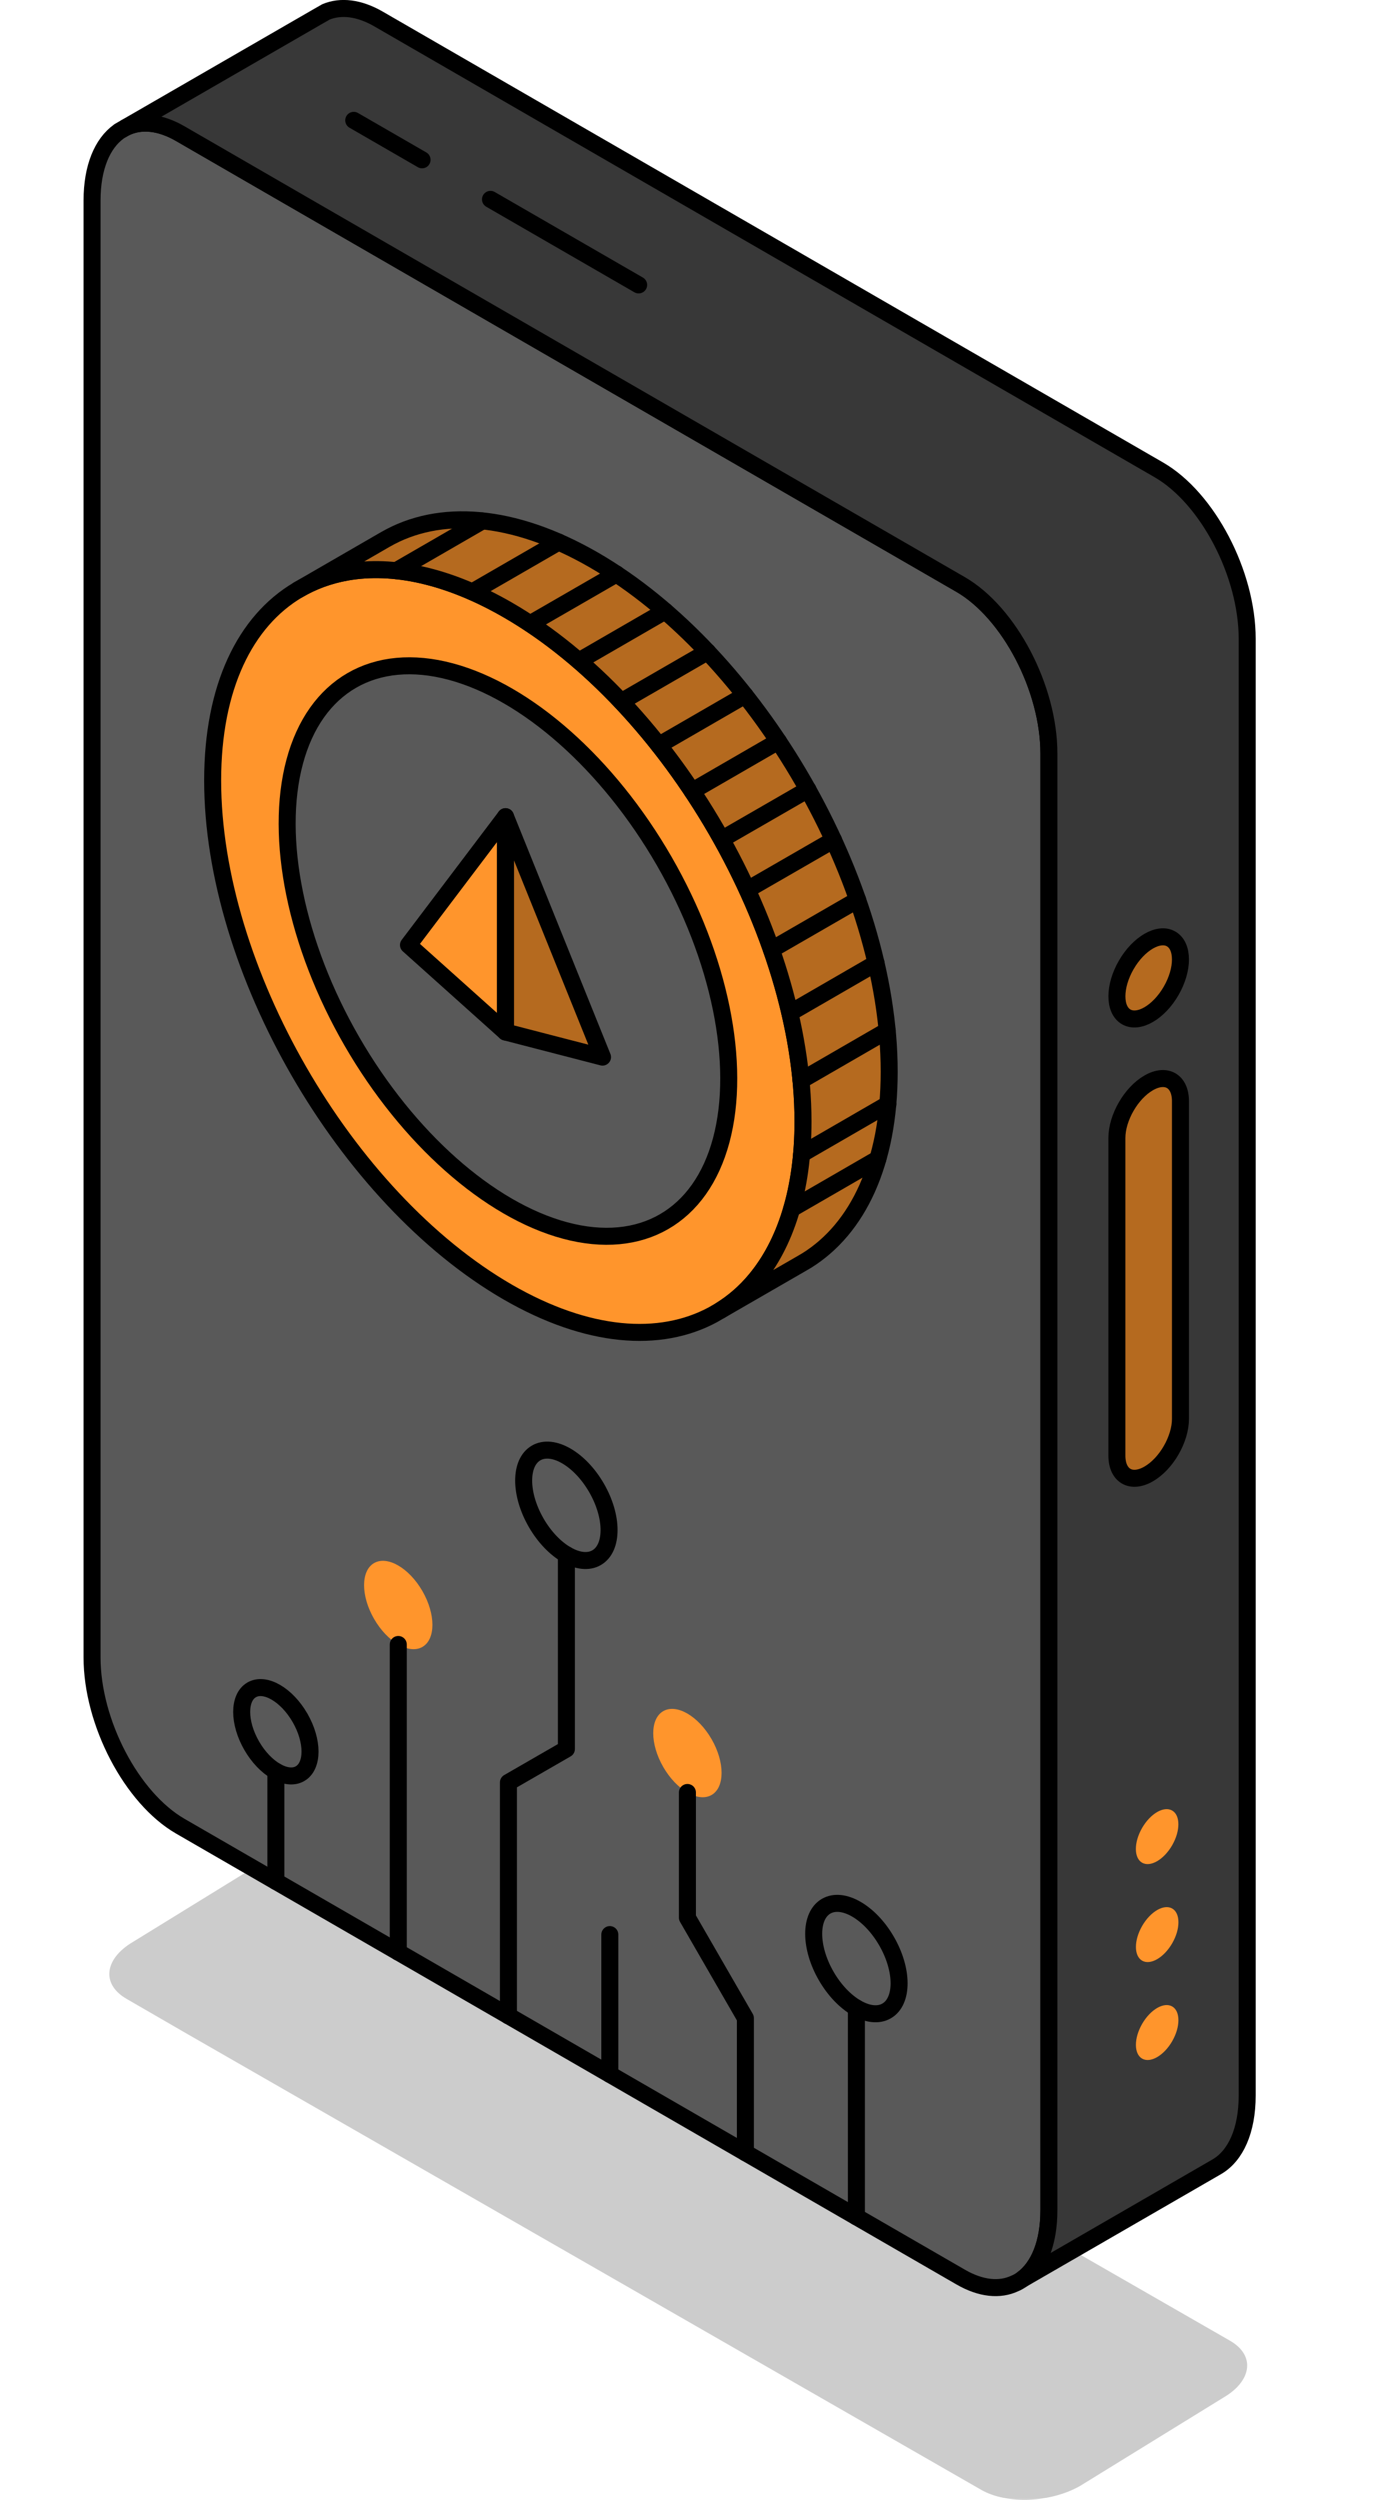<?xml version="1.0" encoding="UTF-8"?><svg id="Layer_1" xmlns="http://www.w3.org/2000/svg" xmlns:xlink="http://www.w3.org/1999/xlink" viewBox="0 0 162.72 293.91"><defs><style>.cls-1{filter:url(#outer-glow-5);}.cls-1,.cls-2,.cls-3,.cls-4,.cls-5,.cls-6,.cls-7{fill:#ff952c;}.cls-2{filter:url(#outer-glow-6);}.cls-3{filter:url(#outer-glow-7);}.cls-4{filter:url(#outer-glow-4);}.cls-5{filter:url(#outer-glow-3);}.cls-8{fill:#595959;}.cls-8,.cls-9,.cls-10,.cls-11,.cls-6,.cls-7{stroke:#000;stroke-linecap:round;stroke-linejoin:round;stroke-width:2px;}.cls-9{fill:#383838;}.cls-10{fill:#b56a1f;}.cls-11{fill:none;}.cls-12{opacity:.2;}.cls-6{filter:url(#outer-glow-2);}.cls-7{filter:url(#outer-glow-1);}</style><filter id="outer-glow-1" filterUnits="userSpaceOnUse"><feOffset dx="0" dy="0"/><feGaussianBlur result="blur" stdDeviation="8"/><feFlood flood-color="#ff952c" flood-opacity="1"/><feComposite in2="blur" operator="in"/><feComposite in="SourceGraphic"/></filter><filter id="outer-glow-2" filterUnits="userSpaceOnUse"><feOffset dx="0" dy="0"/><feGaussianBlur result="blur-2" stdDeviation="8"/><feFlood flood-color="#ff952c" flood-opacity="1"/><feComposite in2="blur-2" operator="in"/><feComposite in="SourceGraphic"/></filter><filter id="outer-glow-3" filterUnits="userSpaceOnUse"><feOffset dx="0" dy="0"/><feGaussianBlur result="blur-3" stdDeviation="8"/><feFlood flood-color="#ff952c" flood-opacity="1"/><feComposite in2="blur-3" operator="in"/><feComposite in="SourceGraphic"/></filter><filter id="outer-glow-4" filterUnits="userSpaceOnUse"><feOffset dx="0" dy="0"/><feGaussianBlur result="blur-4" stdDeviation="8"/><feFlood flood-color="#ff952c" flood-opacity="1"/><feComposite in2="blur-4" operator="in"/><feComposite in="SourceGraphic"/></filter><filter id="outer-glow-5" filterUnits="userSpaceOnUse"><feOffset dx="0" dy="0"/><feGaussianBlur result="blur-5" stdDeviation="8"/><feFlood flood-color="#ff952c" flood-opacity="1"/><feComposite in2="blur-5" operator="in"/><feComposite in="SourceGraphic"/></filter><filter id="outer-glow-6" filterUnits="userSpaceOnUse"><feOffset dx="0" dy="0"/><feGaussianBlur result="blur-6" stdDeviation="8"/><feFlood flood-color="#ff952c" flood-opacity="1"/><feComposite in2="blur-6" operator="in"/><feComposite in="SourceGraphic"/></filter><filter id="outer-glow-7" filterUnits="userSpaceOnUse"><feOffset dx="0" dy="0"/><feGaussianBlur result="blur-7" stdDeviation="8"/><feFlood flood-color="#ff952c" flood-opacity="1"/><feComposite in2="blur-7" operator="in"/><feComposite in="SourceGraphic"/></filter></defs><path class="cls-12" d="M146.74,278.12c0,1.33-.97,2.73-2.85,3.81l-16.77,10.33c-3.46,2-8.67,2.21-11.66,.49L22.08,239.17l-7.2-4.16c-1.35-.78-2.02-1.83-2.02-2.92,0-1.32,.97-2.72,2.85-3.81l16.78-10.33c3.45-1.99,8.67-2.21,11.66-.48l100.57,57.74c1.35,.78,2.02,1.82,2.02,2.91Z"/><path class="cls-8" d="M123.41,88.58v171.29c0,3.87-1.19,6.69-3.12,8.1-.28,.2-.58,.38-.9,.51-1.76,.82-3.97,.63-6.37-.76L21.22,214.72c-5.74-3.31-10.39-12.2-10.39-19.85V23.58c0-3.9,1.21-6.72,3.15-8.11l.03-.03,.8-.46c1.76-.84,3.99-.66,6.41,.74l12.93,7.47,78.87,45.53c5.74,3.32,10.39,12.21,10.39,19.86Z"/><path class="cls-9" d="M146.74,75.1V246.38c0,4.13-1.36,7.05-3.51,8.34l-.31,.18-22.63,13.07c1.93-1.41,3.12-4.23,3.12-8.1V88.58c0-7.65-4.65-16.54-10.39-19.86L34.15,23.19l-12.93-7.47c-2.42-1.4-4.65-1.58-6.41-.74L37.18,2.07l1.17-.67c1.73-.72,3.88-.5,6.2,.84l91.79,53c5.74,3.31,10.4,12.2,10.4,19.86Z"/><g><path class="cls-7" d="M94.48,131.87c0,8.07-2.07,14.39-5.62,18.63-1.2,1.44-2.58,2.63-4.1,3.57l-.88,.51c-6.25,3.37-14.75,2.75-24.13-2.66-19.18-11.08-34.73-38.01-34.73-60.15,0-10.98,3.83-18.73,10.03-22.4,1.74-1.03,3.66-1.73,5.73-2.1,5.45-.97,11.97,.41,18.97,4.45,19.18,11.07,34.73,38,34.73,60.15Z"/><ellipse class="cls-8" cx="59.76" cy="111.82" rx="21.21" ry="36.74" transform="translate(-47.9 44.86) rotate(-30)"/><polygon class="cls-6" points="48.06 111.11 59.48 121.34 59.48 96.02 48.06 111.11"/><polygon class="cls-10" points="59.48 96.02 59.48 121.34 70.89 124.29 59.48 96.02"/><g><path class="cls-10" d="M104.62,126c0,10.8-3.7,18.47-9.71,22.21l-.84,.49-9.31,5.37c1.52-.94,2.9-2.13,4.1-3.57,3.55-4.24,5.62-10.56,5.62-18.63,0-22.15-15.55-49.08-34.73-60.15-7-4.04-13.52-5.42-18.97-4.45-2.07,.37-3.99,1.07-5.73,2.1l9.97-5.76,.35-.2c6.28-3.61,14.95-3.08,24.52,2.44,19.18,11.08,34.73,38.01,34.73,60.15Z"/><line class="cls-11" x1="56.75" y1="61.25" x2="46.62" y2="67.1"/><line class="cls-11" x1="65.73" y1="63.73" x2="55.58" y2="69.59"/><line class="cls-11" x1="72.53" y1="67.48" x2="62.37" y2="73.34"/><line class="cls-11" x1="78.25" y1="71.85" x2="68.11" y2="77.71"/><line class="cls-11" x1="83.25" y1="76.63" x2="73.1" y2="82.49"/><line class="cls-11" x1="87.66" y1="81.75" x2="77.52" y2="87.61"/><line class="cls-11" x1="91.58" y1="87.15" x2="81.44" y2="93.01"/><line class="cls-11" x1="95.06" y1="92.83" x2="84.91" y2="98.68"/><line class="cls-11" x1="98.07" y1="98.76" x2="87.92" y2="104.61"/><line class="cls-11" x1="100.91" y1="105.8" x2="90.77" y2="111.65"/><line class="cls-11" x1="103.08" y1="113.24" x2="92.94" y2="119.1"/><line class="cls-11" x1="104.39" y1="121.17" x2="94.25" y2="127.03"/><polyline class="cls-11" points="104.47 129.83 104.46 129.83 94.32 135.69"/><line class="cls-11" x1="103.29" y1="136.26" x2="93.15" y2="142.12"/></g></g><g><ellipse class="cls-8" cx="66.64" cy="176.99" rx="4.1" ry="7.11" transform="translate(-79.57 57.03) rotate(-30)"/><ellipse class="cls-5" cx="46.86" cy="188.71" rx="3.28" ry="5.69" transform="translate(-88.08 48.71) rotate(-30)"/><polyline class="cls-8" points="66.64 182.79 66.64 205.64 59.82 209.57 59.82 237.01"/><ellipse class="cls-4" cx="80.88" cy="206.11" rx="3.28" ry="5.69" transform="translate(-92.22 68.06) rotate(-30)"/><polyline class="cls-8" points="80.88 210.75 80.88 225.47 87.7 237.28 87.7 253.1"/><line class="cls-8" x1="46.86" y1="229.52" x2="46.86" y2="193.35"/><line class="cls-8" x1="71.75" y1="243.89" x2="71.75" y2="227.46"/><ellipse class="cls-8" cx="100.76" cy="230.28" rx="4.1" ry="7.11" transform="translate(-101.64 81.23) rotate(-30)"/><line class="cls-8" x1="100.76" y1="260.64" x2="100.76" y2="236.08"/><ellipse class="cls-8" cx="32.46" cy="203.61" rx="3.28" ry="5.69" transform="translate(-97.46 43.51) rotate(-30)"/><line class="cls-8" x1="32.46" y1="221.21" x2="32.46" y2="208.26"/></g><g><ellipse class="cls-1" cx="136.15" cy="215.94" rx="3.54" ry="2.04" transform="translate(-118.94 225.88) rotate(-60)"/><ellipse class="cls-2" cx="136.15" cy="227.46" rx="3.54" ry="2.04" transform="translate(-128.91 231.64) rotate(-60)"/><ellipse class="cls-3" cx="136.15" cy="238.97" rx="3.54" ry="2.04" transform="translate(-138.88 237.4) rotate(-60)"/></g><g><ellipse class="cls-10" cx="135.15" cy="114.98" rx="5.29" ry="3.05" transform="translate(-32 174.53) rotate(-60)"/><path class="cls-10" d="M135.15,173.3h0c2.07-1.19,3.74-4.09,3.74-6.48v-37.34c0-2.39-1.67-3.35-3.74-2.16h0c-2.07,1.19-3.74,4.09-3.74,6.48v37.34c0,2.39,1.67,3.35,3.74,2.16Z"/></g><line class="cls-11" x1="49.66" y1="18.79" x2="41.62" y2="14.15"/><line class="cls-11" x1="75.14" y1="33.5" x2="57.71" y2="23.44"/></svg>